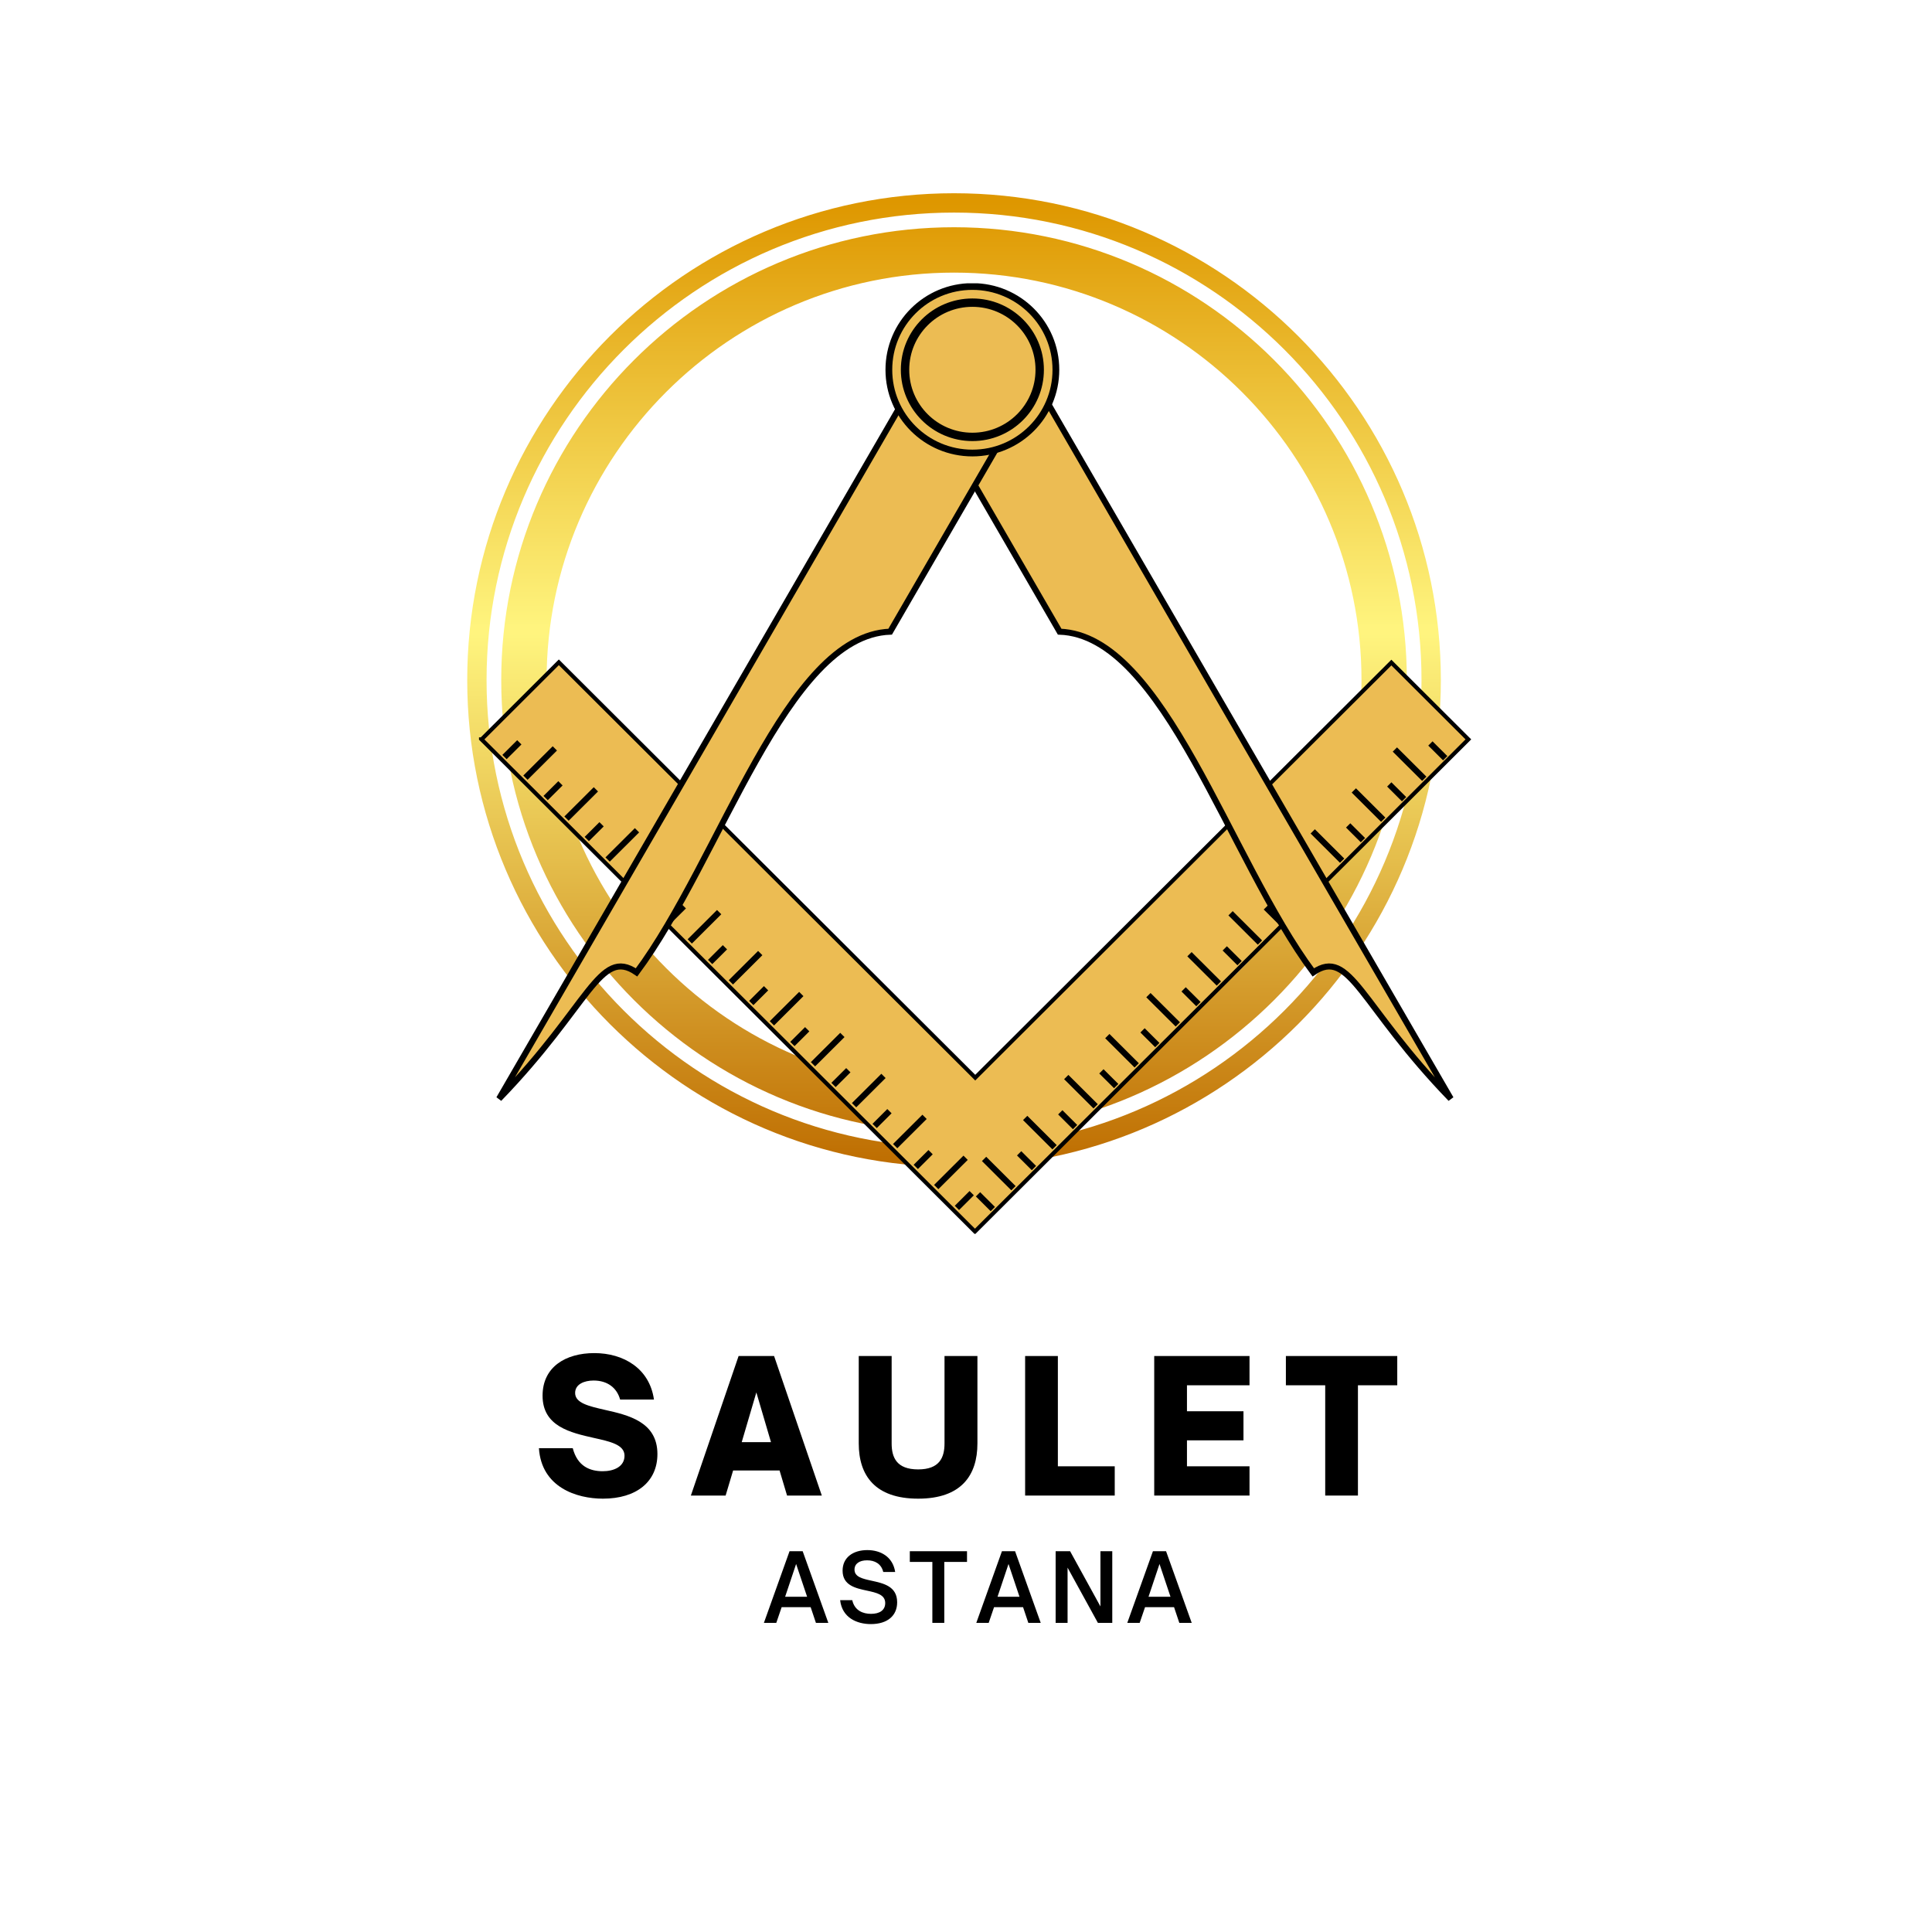 <svg xmlns="http://www.w3.org/2000/svg" xmlns:xlink="http://www.w3.org/1999/xlink" width="500" zoomAndPan="magnify" viewBox="0 0 375 375" height="500" preserveAspectRatio="xMidYMid meet" version="1.0"><defs><g/><clipPath id="a1015d3009"><path d="M 90.68 37.5 L 279.68 37.5 L 279.68 226.5 L 90.68 226.5 Z M 90.68 37.5 " clip-rule="nonzero"/></clipPath><clipPath id="422595553a"><path d="M 185.18 219.891 C 136.719 219.891 97.289 180.461 97.289 132 C 97.289 83.539 136.719 44.109 185.18 44.109 C 233.637 44.109 273.066 83.539 273.066 132 C 273.066 180.461 233.637 219.891 185.18 219.891 Z M 185.18 52.914 C 141.574 52.914 106.094 88.395 106.094 132 C 106.094 175.605 141.574 211.086 185.18 211.086 C 228.785 211.086 264.266 175.605 264.266 132 C 264.266 88.395 228.785 52.914 185.18 52.914 Z M 185.18 226.492 C 133.078 226.492 90.688 184.102 90.688 132 C 90.688 79.898 133.078 37.508 185.18 37.508 C 237.277 37.508 279.668 79.898 279.668 132 C 279.668 184.102 237.277 226.492 185.18 226.492 Z M 185.18 41.262 C 135.145 41.262 94.441 81.969 94.441 132 C 94.441 182.031 135.145 222.738 185.18 222.738 C 235.211 222.738 275.914 182.031 275.914 132 C 275.914 81.969 235.211 41.262 185.18 41.262 Z M 185.18 41.262 " clip-rule="nonzero"/></clipPath><linearGradient x1="250" gradientTransform="matrix(0.44, 0, 0, 0.44, 75.141, 21.963)" y1="464.68" x2="250" gradientUnits="userSpaceOnUse" y2="35.32" id="1ef175075b"><stop stop-opacity="1" stop-color="rgb(74.5%, 42.699%, 0%)" offset="0"/><stop stop-opacity="1" stop-color="rgb(74.687%, 43.089%, 0.365%)" offset="0.004"/><stop stop-opacity="1" stop-color="rgb(74.875%, 43.48%, 0.729%)" offset="0.008"/><stop stop-opacity="1" stop-color="rgb(75.063%, 43.871%, 1.094%)" offset="0.012"/><stop stop-opacity="1" stop-color="rgb(75.25%, 44.261%, 1.46%)" offset="0.016"/><stop stop-opacity="1" stop-color="rgb(75.438%, 44.652%, 1.825%)" offset="0.02"/><stop stop-opacity="1" stop-color="rgb(75.626%, 45.042%, 2.191%)" offset="0.023"/><stop stop-opacity="1" stop-color="rgb(75.813%, 45.433%, 2.556%)" offset="0.027"/><stop stop-opacity="1" stop-color="rgb(76.001%, 45.824%, 2.922%)" offset="0.031"/><stop stop-opacity="1" stop-color="rgb(76.189%, 46.214%, 3.287%)" offset="0.035"/><stop stop-opacity="1" stop-color="rgb(76.376%, 46.605%, 3.653%)" offset="0.039"/><stop stop-opacity="1" stop-color="rgb(76.564%, 46.996%, 4.018%)" offset="0.043"/><stop stop-opacity="1" stop-color="rgb(76.752%, 47.386%, 4.384%)" offset="0.047"/><stop stop-opacity="1" stop-color="rgb(76.939%, 47.777%, 4.749%)" offset="0.051"/><stop stop-opacity="1" stop-color="rgb(77.127%, 48.167%, 5.115%)" offset="0.055"/><stop stop-opacity="1" stop-color="rgb(77.315%, 48.558%, 5.479%)" offset="0.059"/><stop stop-opacity="1" stop-color="rgb(77.504%, 48.949%, 5.846%)" offset="0.062"/><stop stop-opacity="1" stop-color="rgb(77.692%, 49.339%, 6.21%)" offset="0.066"/><stop stop-opacity="1" stop-color="rgb(77.879%, 49.73%, 6.577%)" offset="0.07"/><stop stop-opacity="1" stop-color="rgb(78.067%, 50.121%, 6.941%)" offset="0.074"/><stop stop-opacity="1" stop-color="rgb(78.255%, 50.511%, 7.307%)" offset="0.078"/><stop stop-opacity="1" stop-color="rgb(78.442%, 50.902%, 7.672%)" offset="0.082"/><stop stop-opacity="1" stop-color="rgb(78.63%, 51.292%, 8.038%)" offset="0.086"/><stop stop-opacity="1" stop-color="rgb(78.818%, 51.683%, 8.403%)" offset="0.09"/><stop stop-opacity="1" stop-color="rgb(79.005%, 52.074%, 8.769%)" offset="0.094"/><stop stop-opacity="1" stop-color="rgb(79.193%, 52.464%, 9.134%)" offset="0.098"/><stop stop-opacity="1" stop-color="rgb(79.381%, 52.855%, 9.5%)" offset="0.102"/><stop stop-opacity="1" stop-color="rgb(79.568%, 53.246%, 9.865%)" offset="0.105"/><stop stop-opacity="1" stop-color="rgb(79.756%, 53.636%, 10.231%)" offset="0.109"/><stop stop-opacity="1" stop-color="rgb(79.944%, 54.027%, 10.596%)" offset="0.113"/><stop stop-opacity="1" stop-color="rgb(80.132%, 54.417%, 10.962%)" offset="0.117"/><stop stop-opacity="1" stop-color="rgb(80.319%, 54.808%, 11.327%)" offset="0.121"/><stop stop-opacity="1" stop-color="rgb(80.507%, 55.199%, 11.693%)" offset="0.125"/><stop stop-opacity="1" stop-color="rgb(80.695%, 55.589%, 12.057%)" offset="0.129"/><stop stop-opacity="1" stop-color="rgb(80.882%, 55.98%, 12.424%)" offset="0.133"/><stop stop-opacity="1" stop-color="rgb(81.07%, 56.371%, 12.788%)" offset="0.137"/><stop stop-opacity="1" stop-color="rgb(81.258%, 56.761%, 13.155%)" offset="0.141"/><stop stop-opacity="1" stop-color="rgb(81.445%, 57.152%, 13.519%)" offset="0.145"/><stop stop-opacity="1" stop-color="rgb(81.635%, 57.542%, 13.885%)" offset="0.148"/><stop stop-opacity="1" stop-color="rgb(81.822%, 57.933%, 14.25%)" offset="0.152"/><stop stop-opacity="1" stop-color="rgb(82.01%, 58.324%, 14.616%)" offset="0.156"/><stop stop-opacity="1" stop-color="rgb(82.198%, 58.714%, 14.981%)" offset="0.16"/><stop stop-opacity="1" stop-color="rgb(82.385%, 59.105%, 15.347%)" offset="0.164"/><stop stop-opacity="1" stop-color="rgb(82.573%, 59.496%, 15.712%)" offset="0.168"/><stop stop-opacity="1" stop-color="rgb(82.761%, 59.886%, 16.078%)" offset="0.172"/><stop stop-opacity="1" stop-color="rgb(82.948%, 60.277%, 16.443%)" offset="0.176"/><stop stop-opacity="1" stop-color="rgb(83.136%, 60.667%, 16.809%)" offset="0.18"/><stop stop-opacity="1" stop-color="rgb(83.324%, 61.058%, 17.174%)" offset="0.184"/><stop stop-opacity="1" stop-color="rgb(83.511%, 61.449%, 17.54%)" offset="0.188"/><stop stop-opacity="1" stop-color="rgb(83.699%, 61.839%, 17.905%)" offset="0.191"/><stop stop-opacity="1" stop-color="rgb(83.887%, 62.23%, 18.271%)" offset="0.195"/><stop stop-opacity="1" stop-color="rgb(84.074%, 62.621%, 18.636%)" offset="0.199"/><stop stop-opacity="1" stop-color="rgb(84.262%, 63.011%, 19.002%)" offset="0.203"/><stop stop-opacity="1" stop-color="rgb(84.45%, 63.402%, 19.366%)" offset="0.207"/><stop stop-opacity="1" stop-color="rgb(84.637%, 63.792%, 19.733%)" offset="0.211"/><stop stop-opacity="1" stop-color="rgb(84.825%, 64.183%, 20.097%)" offset="0.215"/><stop stop-opacity="1" stop-color="rgb(85.013%, 64.574%, 20.464%)" offset="0.219"/><stop stop-opacity="1" stop-color="rgb(85.201%, 64.964%, 20.828%)" offset="0.223"/><stop stop-opacity="1" stop-color="rgb(85.388%, 65.355%, 21.194%)" offset="0.227"/><stop stop-opacity="1" stop-color="rgb(85.576%, 65.746%, 21.559%)" offset="0.23"/><stop stop-opacity="1" stop-color="rgb(85.765%, 66.136%, 21.925%)" offset="0.234"/><stop stop-opacity="1" stop-color="rgb(85.953%, 66.527%, 22.29%)" offset="0.238"/><stop stop-opacity="1" stop-color="rgb(86.14%, 66.917%, 22.656%)" offset="0.242"/><stop stop-opacity="1" stop-color="rgb(86.328%, 67.308%, 23.021%)" offset="0.246"/><stop stop-opacity="1" stop-color="rgb(86.516%, 67.699%, 23.386%)" offset="0.25"/><stop stop-opacity="1" stop-color="rgb(86.703%, 68.089%, 23.75%)" offset="0.254"/><stop stop-opacity="1" stop-color="rgb(86.891%, 68.48%, 24.117%)" offset="0.258"/><stop stop-opacity="1" stop-color="rgb(87.079%, 68.871%, 24.481%)" offset="0.262"/><stop stop-opacity="1" stop-color="rgb(87.267%, 69.261%, 24.847%)" offset="0.266"/><stop stop-opacity="1" stop-color="rgb(87.454%, 69.652%, 25.212%)" offset="0.27"/><stop stop-opacity="1" stop-color="rgb(87.642%, 70.042%, 25.578%)" offset="0.273"/><stop stop-opacity="1" stop-color="rgb(87.83%, 70.433%, 25.943%)" offset="0.277"/><stop stop-opacity="1" stop-color="rgb(88.017%, 70.824%, 26.309%)" offset="0.281"/><stop stop-opacity="1" stop-color="rgb(88.205%, 71.214%, 26.674%)" offset="0.285"/><stop stop-opacity="1" stop-color="rgb(88.393%, 71.605%, 27.04%)" offset="0.289"/><stop stop-opacity="1" stop-color="rgb(88.58%, 71.996%, 27.405%)" offset="0.293"/><stop stop-opacity="1" stop-color="rgb(88.768%, 72.386%, 27.771%)" offset="0.297"/><stop stop-opacity="1" stop-color="rgb(88.956%, 72.777%, 28.136%)" offset="0.301"/><stop stop-opacity="1" stop-color="rgb(89.143%, 73.167%, 28.502%)" offset="0.305"/><stop stop-opacity="1" stop-color="rgb(89.326%, 73.549%, 28.859%)" offset="0.309"/><stop stop-opacity="1" stop-color="rgb(89.51%, 73.932%, 29.216%)" offset="0.312"/><stop stop-opacity="1" stop-color="rgb(89.682%, 74.297%, 29.555%)" offset="0.316"/><stop stop-opacity="1" stop-color="rgb(89.854%, 74.661%, 29.893%)" offset="0.32"/><stop stop-opacity="1" stop-color="rgb(90.027%, 75.026%, 30.231%)" offset="0.324"/><stop stop-opacity="1" stop-color="rgb(90.199%, 75.391%, 30.569%)" offset="0.328"/><stop stop-opacity="1" stop-color="rgb(90.372%, 75.755%, 30.908%)" offset="0.332"/><stop stop-opacity="1" stop-color="rgb(90.544%, 76.12%, 31.247%)" offset="0.336"/><stop stop-opacity="1" stop-color="rgb(90.717%, 76.485%, 31.586%)" offset="0.34"/><stop stop-opacity="1" stop-color="rgb(90.891%, 76.849%, 31.924%)" offset="0.344"/><stop stop-opacity="1" stop-color="rgb(91.063%, 77.214%, 32.263%)" offset="0.348"/><stop stop-opacity="1" stop-color="rgb(91.235%, 77.579%, 32.602%)" offset="0.352"/><stop stop-opacity="1" stop-color="rgb(91.408%, 77.943%, 32.939%)" offset="0.355"/><stop stop-opacity="1" stop-color="rgb(91.58%, 78.308%, 33.278%)" offset="0.359"/><stop stop-opacity="1" stop-color="rgb(91.753%, 78.673%, 33.617%)" offset="0.363"/><stop stop-opacity="1" stop-color="rgb(91.925%, 79.037%, 33.955%)" offset="0.367"/><stop stop-opacity="1" stop-color="rgb(92.097%, 79.401%, 34.294%)" offset="0.371"/><stop stop-opacity="1" stop-color="rgb(92.27%, 79.765%, 34.633%)" offset="0.375"/><stop stop-opacity="1" stop-color="rgb(92.442%, 80.13%, 34.972%)" offset="0.379"/><stop stop-opacity="1" stop-color="rgb(92.615%, 80.495%, 35.31%)" offset="0.383"/><stop stop-opacity="1" stop-color="rgb(92.787%, 80.859%, 35.648%)" offset="0.387"/><stop stop-opacity="1" stop-color="rgb(92.96%, 81.224%, 35.986%)" offset="0.391"/><stop stop-opacity="1" stop-color="rgb(93.132%, 81.589%, 36.325%)" offset="0.395"/><stop stop-opacity="1" stop-color="rgb(93.306%, 81.953%, 36.664%)" offset="0.398"/><stop stop-opacity="1" stop-color="rgb(93.478%, 82.318%, 37.003%)" offset="0.402"/><stop stop-opacity="1" stop-color="rgb(93.651%, 82.683%, 37.341%)" offset="0.406"/><stop stop-opacity="1" stop-color="rgb(93.823%, 83.047%, 37.679%)" offset="0.41"/><stop stop-opacity="1" stop-color="rgb(93.996%, 83.412%, 38.017%)" offset="0.414"/><stop stop-opacity="1" stop-color="rgb(94.168%, 83.777%, 38.356%)" offset="0.418"/><stop stop-opacity="1" stop-color="rgb(94.341%, 84.142%, 38.695%)" offset="0.422"/><stop stop-opacity="1" stop-color="rgb(94.513%, 84.505%, 39.034%)" offset="0.426"/><stop stop-opacity="1" stop-color="rgb(94.685%, 84.869%, 39.372%)" offset="0.43"/><stop stop-opacity="1" stop-color="rgb(94.858%, 85.234%, 39.711%)" offset="0.434"/><stop stop-opacity="1" stop-color="rgb(95.03%, 85.599%, 40.05%)" offset="0.438"/><stop stop-opacity="1" stop-color="rgb(95.203%, 85.963%, 40.387%)" offset="0.441"/><stop stop-opacity="1" stop-color="rgb(95.375%, 86.328%, 40.726%)" offset="0.445"/><stop stop-opacity="1" stop-color="rgb(95.547%, 86.693%, 41.064%)" offset="0.449"/><stop stop-opacity="1" stop-color="rgb(95.72%, 87.057%, 41.403%)" offset="0.453"/><stop stop-opacity="1" stop-color="rgb(95.892%, 87.422%, 41.742%)" offset="0.457"/><stop stop-opacity="1" stop-color="rgb(96.066%, 87.787%, 42.081%)" offset="0.461"/><stop stop-opacity="1" stop-color="rgb(96.239%, 88.152%, 42.419%)" offset="0.465"/><stop stop-opacity="1" stop-color="rgb(96.411%, 88.516%, 42.758%)" offset="0.469"/><stop stop-opacity="1" stop-color="rgb(96.584%, 88.881%, 43.095%)" offset="0.473"/><stop stop-opacity="1" stop-color="rgb(96.756%, 89.246%, 43.434%)" offset="0.477"/><stop stop-opacity="1" stop-color="rgb(96.928%, 89.61%, 43.773%)" offset="0.48"/><stop stop-opacity="1" stop-color="rgb(97.101%, 89.975%, 44.112%)" offset="0.484"/><stop stop-opacity="1" stop-color="rgb(97.273%, 90.338%, 44.45%)" offset="0.488"/><stop stop-opacity="1" stop-color="rgb(97.446%, 90.703%, 44.789%)" offset="0.492"/><stop stop-opacity="1" stop-color="rgb(97.618%, 91.068%, 45.128%)" offset="0.496"/><stop stop-opacity="1" stop-color="rgb(97.791%, 91.432%, 45.467%)" offset="0.5"/><stop stop-opacity="1" stop-color="rgb(97.963%, 91.797%, 45.804%)" offset="0.504"/><stop stop-opacity="1" stop-color="rgb(98.135%, 92.162%, 46.143%)" offset="0.508"/><stop stop-opacity="1" stop-color="rgb(98.308%, 92.526%, 46.481%)" offset="0.512"/><stop stop-opacity="1" stop-color="rgb(98.482%, 92.891%, 46.82%)" offset="0.516"/><stop stop-opacity="1" stop-color="rgb(98.654%, 93.256%, 47.159%)" offset="0.52"/><stop stop-opacity="1" stop-color="rgb(98.827%, 93.62%, 47.498%)" offset="0.523"/><stop stop-opacity="1" stop-color="rgb(98.999%, 93.985%, 47.835%)" offset="0.527"/><stop stop-opacity="1" stop-color="rgb(99.171%, 94.35%, 48.174%)" offset="0.531"/><stop stop-opacity="1" stop-color="rgb(99.344%, 94.714%, 48.512%)" offset="0.535"/><stop stop-opacity="1" stop-color="rgb(99.516%, 95.079%, 48.851%)" offset="0.539"/><stop stop-opacity="1" stop-color="rgb(99.689%, 95.442%, 49.19%)" offset="0.543"/><stop stop-opacity="1" stop-color="rgb(99.861%, 95.807%, 49.529%)" offset="0.547"/><stop stop-opacity="1" stop-color="rgb(99.861%, 95.757%, 49.399%)" offset="0.555"/><stop stop-opacity="1" stop-color="rgb(99.747%, 95.378%, 48.827%)" offset="0.559"/><stop stop-opacity="1" stop-color="rgb(99.632%, 95.052%, 48.384%)" offset="0.562"/><stop stop-opacity="1" stop-color="rgb(99.518%, 94.724%, 47.942%)" offset="0.566"/><stop stop-opacity="1" stop-color="rgb(99.403%, 94.395%, 47.501%)" offset="0.57"/><stop stop-opacity="1" stop-color="rgb(99.289%, 94.067%, 47.058%)" offset="0.574"/><stop stop-opacity="1" stop-color="rgb(99.174%, 93.741%, 46.616%)" offset="0.578"/><stop stop-opacity="1" stop-color="rgb(99.06%, 93.413%, 46.173%)" offset="0.582"/><stop stop-opacity="1" stop-color="rgb(98.946%, 93.085%, 45.732%)" offset="0.586"/><stop stop-opacity="1" stop-color="rgb(98.831%, 92.757%, 45.29%)" offset="0.59"/><stop stop-opacity="1" stop-color="rgb(98.717%, 92.43%, 44.847%)" offset="0.594"/><stop stop-opacity="1" stop-color="rgb(98.602%, 92.102%, 44.405%)" offset="0.598"/><stop stop-opacity="1" stop-color="rgb(98.488%, 91.776%, 43.964%)" offset="0.602"/><stop stop-opacity="1" stop-color="rgb(98.373%, 91.447%, 43.521%)" offset="0.605"/><stop stop-opacity="1" stop-color="rgb(98.259%, 91.119%, 43.079%)" offset="0.609"/><stop stop-opacity="1" stop-color="rgb(98.145%, 90.791%, 42.636%)" offset="0.613"/><stop stop-opacity="1" stop-color="rgb(98.03%, 90.465%, 42.195%)" offset="0.617"/><stop stop-opacity="1" stop-color="rgb(97.914%, 90.137%, 41.753%)" offset="0.621"/><stop stop-opacity="1" stop-color="rgb(97.8%, 89.81%, 41.31%)" offset="0.625"/><stop stop-opacity="1" stop-color="rgb(97.685%, 89.482%, 40.868%)" offset="0.629"/><stop stop-opacity="1" stop-color="rgb(97.571%, 89.154%, 40.427%)" offset="0.633"/><stop stop-opacity="1" stop-color="rgb(97.456%, 88.826%, 39.984%)" offset="0.637"/><stop stop-opacity="1" stop-color="rgb(97.342%, 88.499%, 39.542%)" offset="0.641"/><stop stop-opacity="1" stop-color="rgb(97.227%, 88.171%, 39.099%)" offset="0.645"/><stop stop-opacity="1" stop-color="rgb(97.113%, 87.843%, 38.658%)" offset="0.648"/><stop stop-opacity="1" stop-color="rgb(96.999%, 87.515%, 38.216%)" offset="0.652"/><stop stop-opacity="1" stop-color="rgb(96.884%, 87.189%, 37.773%)" offset="0.656"/><stop stop-opacity="1" stop-color="rgb(96.77%, 86.861%, 37.331%)" offset="0.66"/><stop stop-opacity="1" stop-color="rgb(96.655%, 86.534%, 36.89%)" offset="0.664"/><stop stop-opacity="1" stop-color="rgb(96.541%, 86.206%, 36.447%)" offset="0.668"/><stop stop-opacity="1" stop-color="rgb(96.426%, 85.878%, 36.005%)" offset="0.672"/><stop stop-opacity="1" stop-color="rgb(96.312%, 85.55%, 35.562%)" offset="0.676"/><stop stop-opacity="1" stop-color="rgb(96.198%, 85.223%, 35.121%)" offset="0.68"/><stop stop-opacity="1" stop-color="rgb(96.083%, 84.895%, 34.679%)" offset="0.684"/><stop stop-opacity="1" stop-color="rgb(95.969%, 84.567%, 34.236%)" offset="0.688"/><stop stop-opacity="1" stop-color="rgb(95.853%, 84.239%, 33.794%)" offset="0.691"/><stop stop-opacity="1" stop-color="rgb(95.738%, 83.913%, 33.353%)" offset="0.695"/><stop stop-opacity="1" stop-color="rgb(95.624%, 83.585%, 32.91%)" offset="0.699"/><stop stop-opacity="1" stop-color="rgb(95.509%, 83.258%, 32.468%)" offset="0.703"/><stop stop-opacity="1" stop-color="rgb(95.395%, 82.93%, 32.025%)" offset="0.707"/><stop stop-opacity="1" stop-color="rgb(95.28%, 82.602%, 31.584%)" offset="0.711"/><stop stop-opacity="1" stop-color="rgb(95.166%, 82.274%, 31.142%)" offset="0.715"/><stop stop-opacity="1" stop-color="rgb(95.052%, 81.947%, 30.699%)" offset="0.719"/><stop stop-opacity="1" stop-color="rgb(94.937%, 81.619%, 30.257%)" offset="0.723"/><stop stop-opacity="1" stop-color="rgb(94.823%, 81.293%, 29.816%)" offset="0.727"/><stop stop-opacity="1" stop-color="rgb(94.708%, 80.965%, 29.373%)" offset="0.73"/><stop stop-opacity="1" stop-color="rgb(94.594%, 80.637%, 28.931%)" offset="0.734"/><stop stop-opacity="1" stop-color="rgb(94.479%, 80.309%, 28.488%)" offset="0.738"/><stop stop-opacity="1" stop-color="rgb(94.365%, 79.982%, 28.047%)" offset="0.742"/><stop stop-opacity="1" stop-color="rgb(94.25%, 79.654%, 27.605%)" offset="0.746"/><stop stop-opacity="1" stop-color="rgb(94.136%, 79.326%, 27.162%)" offset="0.75"/><stop stop-opacity="1" stop-color="rgb(94.022%, 78.998%, 26.72%)" offset="0.754"/><stop stop-opacity="1" stop-color="rgb(93.907%, 78.671%, 26.279%)" offset="0.758"/><stop stop-opacity="1" stop-color="rgb(93.791%, 78.343%, 25.836%)" offset="0.762"/><stop stop-opacity="1" stop-color="rgb(93.677%, 78.017%, 25.394%)" offset="0.766"/><stop stop-opacity="1" stop-color="rgb(93.562%, 77.689%, 24.951%)" offset="0.77"/><stop stop-opacity="1" stop-color="rgb(93.448%, 77.361%, 24.51%)" offset="0.773"/><stop stop-opacity="1" stop-color="rgb(93.333%, 77.032%, 24.068%)" offset="0.777"/><stop stop-opacity="1" stop-color="rgb(93.219%, 76.706%, 23.625%)" offset="0.781"/><stop stop-opacity="1" stop-color="rgb(93.105%, 76.378%, 23.183%)" offset="0.785"/><stop stop-opacity="1" stop-color="rgb(92.99%, 76.051%, 22.742%)" offset="0.789"/><stop stop-opacity="1" stop-color="rgb(92.876%, 75.723%, 22.299%)" offset="0.793"/><stop stop-opacity="1" stop-color="rgb(92.761%, 75.395%, 21.858%)" offset="0.797"/><stop stop-opacity="1" stop-color="rgb(92.647%, 75.067%, 21.416%)" offset="0.801"/><stop stop-opacity="1" stop-color="rgb(92.532%, 74.741%, 20.973%)" offset="0.805"/><stop stop-opacity="1" stop-color="rgb(92.418%, 74.413%, 20.531%)" offset="0.809"/><stop stop-opacity="1" stop-color="rgb(92.303%, 74.084%, 20.09%)" offset="0.812"/><stop stop-opacity="1" stop-color="rgb(92.189%, 73.756%, 19.647%)" offset="0.816"/><stop stop-opacity="1" stop-color="rgb(92.075%, 73.43%, 19.205%)" offset="0.82"/><stop stop-opacity="1" stop-color="rgb(91.96%, 73.102%, 18.762%)" offset="0.824"/><stop stop-opacity="1" stop-color="rgb(91.846%, 72.775%, 18.321%)" offset="0.828"/><stop stop-opacity="1" stop-color="rgb(91.731%, 72.447%, 17.879%)" offset="0.832"/><stop stop-opacity="1" stop-color="rgb(91.617%, 72.119%, 17.436%)" offset="0.836"/><stop stop-opacity="1" stop-color="rgb(91.501%, 71.791%, 16.994%)" offset="0.84"/><stop stop-opacity="1" stop-color="rgb(91.386%, 71.465%, 16.553%)" offset="0.844"/><stop stop-opacity="1" stop-color="rgb(91.272%, 71.136%, 16.11%)" offset="0.848"/><stop stop-opacity="1" stop-color="rgb(91.158%, 70.808%, 15.668%)" offset="0.852"/><stop stop-opacity="1" stop-color="rgb(91.043%, 70.48%, 15.225%)" offset="0.855"/><stop stop-opacity="1" stop-color="rgb(90.929%, 70.154%, 14.784%)" offset="0.859"/><stop stop-opacity="1" stop-color="rgb(90.814%, 69.826%, 14.342%)" offset="0.863"/><stop stop-opacity="1" stop-color="rgb(90.7%, 69.499%, 13.899%)" offset="0.867"/><stop stop-opacity="1" stop-color="rgb(90.585%, 69.171%, 13.457%)" offset="0.871"/><stop stop-opacity="1" stop-color="rgb(90.471%, 68.843%, 13.016%)" offset="0.875"/><stop stop-opacity="1" stop-color="rgb(90.356%, 68.515%, 12.573%)" offset="0.879"/><stop stop-opacity="1" stop-color="rgb(90.242%, 68.188%, 12.131%)" offset="0.883"/><stop stop-opacity="1" stop-color="rgb(90.128%, 67.86%, 11.688%)" offset="0.887"/><stop stop-opacity="1" stop-color="rgb(90.013%, 67.534%, 11.247%)" offset="0.891"/><stop stop-opacity="1" stop-color="rgb(89.899%, 67.206%, 10.805%)" offset="0.895"/><stop stop-opacity="1" stop-color="rgb(89.784%, 66.878%, 10.362%)" offset="0.898"/><stop stop-opacity="1" stop-color="rgb(89.67%, 66.55%, 9.92%)" offset="0.902"/><stop stop-opacity="1" stop-color="rgb(89.555%, 66.223%, 9.479%)" offset="0.906"/><stop stop-opacity="1" stop-color="rgb(89.439%, 65.895%, 9.036%)" offset="0.91"/><stop stop-opacity="1" stop-color="rgb(89.325%, 65.567%, 8.594%)" offset="0.914"/><stop stop-opacity="1" stop-color="rgb(89.211%, 65.239%, 8.151%)" offset="0.918"/><stop stop-opacity="1" stop-color="rgb(89.096%, 64.912%, 7.71%)" offset="0.922"/><stop stop-opacity="1" stop-color="rgb(88.982%, 64.584%, 7.268%)" offset="0.926"/><stop stop-opacity="1" stop-color="rgb(88.867%, 64.258%, 6.825%)" offset="0.93"/><stop stop-opacity="1" stop-color="rgb(88.753%, 63.93%, 6.383%)" offset="0.934"/><stop stop-opacity="1" stop-color="rgb(88.638%, 63.602%, 5.942%)" offset="0.938"/><stop stop-opacity="1" stop-color="rgb(88.524%, 63.274%, 5.499%)" offset="0.941"/><stop stop-opacity="1" stop-color="rgb(88.409%, 62.947%, 5.057%)" offset="0.945"/><stop stop-opacity="1" stop-color="rgb(88.295%, 62.619%, 4.614%)" offset="0.949"/><stop stop-opacity="1" stop-color="rgb(88.181%, 62.291%, 4.173%)" offset="0.953"/><stop stop-opacity="1" stop-color="rgb(88.066%, 61.963%, 3.731%)" offset="0.957"/><stop stop-opacity="1" stop-color="rgb(87.952%, 61.636%, 3.288%)" offset="0.961"/><stop stop-opacity="1" stop-color="rgb(87.837%, 61.308%, 2.846%)" offset="0.965"/><stop stop-opacity="1" stop-color="rgb(87.723%, 60.982%, 2.405%)" offset="0.969"/><stop stop-opacity="1" stop-color="rgb(87.608%, 60.654%, 1.962%)" offset="0.973"/><stop stop-opacity="1" stop-color="rgb(87.494%, 60.326%, 1.52%)" offset="0.977"/><stop stop-opacity="1" stop-color="rgb(87.378%, 59.998%, 1.077%)" offset="0.98"/><stop stop-opacity="1" stop-color="rgb(87.263%, 59.671%, 0.636%)" offset="0.984"/><stop stop-opacity="1" stop-color="rgb(87.181%, 59.435%, 0.317%)" offset="0.988"/><stop stop-opacity="1" stop-color="rgb(87.099%, 59.2%, 0%)" offset="0.992"/><stop stop-opacity="1" stop-color="rgb(87.099%, 59.2%, 0%)" offset="1"/></linearGradient><clipPath id="d3b662bd85"><path d="M 92.973 124 L 285.723 124 L 285.723 239.488 L 92.973 239.488 Z M 92.973 124 " clip-rule="nonzero"/></clipPath><clipPath id="a18458f59e"><path d="M 179 225 L 196 225 L 196 239.488 L 179 239.488 Z M 179 225 " clip-rule="nonzero"/></clipPath><clipPath id="5429799eee"><path d="M 92.973 137 L 108 137 L 108 154 L 92.973 154 Z M 92.973 137 " clip-rule="nonzero"/></clipPath><clipPath id="f97a760928"><path d="M 183 225 L 200 225 L 200 239.488 L 183 239.488 Z M 183 225 " clip-rule="nonzero"/></clipPath><clipPath id="52adab6b9e"><path d="M 270 137 L 285.723 137 L 285.723 154 L 270 154 Z M 270 137 " clip-rule="nonzero"/></clipPath><clipPath id="861fe6894d"><path d="M 171 57 L 285.723 57 L 285.723 220 L 171 220 Z M 171 57 " clip-rule="nonzero"/></clipPath><clipPath id="01faccd287"><path d="M 92.973 57 L 208 57 L 208 220 L 92.973 220 Z M 92.973 57 " clip-rule="nonzero"/></clipPath><clipPath id="d3fef66cd6"><path d="M 165 54.988 L 213 54.988 L 213 96 L 165 96 Z M 165 54.988 " clip-rule="nonzero"/></clipPath><clipPath id="5b96baf410"><path d="M 166 54.988 L 212 54.988 L 212 95 L 166 95 Z M 166 54.988 " clip-rule="nonzero"/></clipPath></defs><rect x="-37.5" width="450" fill="#ffffff" y="-37.5" height="450" fill-opacity="1"/><rect x="-37.5" width="450" fill="#ffffff" y="-37.5" height="450" fill-opacity="1"/><rect x="-37.5" width="450" fill="#ffffff" y="-37.5" height="450" fill-opacity="1"/><g clip-path="url(#a1015d3009)"><g clip-path="url(#422595553a)"><path fill="url(#1ef175075b)" d="M 90.688 37.508 L 90.688 226.492 L 279.668 226.492 L 279.668 37.508 Z M 90.688 37.508 " fill-rule="nonzero"/></g></g><path fill="#ecbc53" d="M 93.473 143.469 L 108.469 128.516 L 189.281 209.098 L 270.043 128.566 L 284.988 143.469 L 189.227 238.949 L 93.465 143.469 Z M 93.473 143.469 " fill-opacity="1" fill-rule="nonzero"/><g clip-path="url(#d3b662bd85)"><path stroke-linecap="butt" transform="matrix(0.391, 0, 0, 0.39, 91.882, 50.623)" fill="none" stroke-linejoin="miter" d="M 4.068 238.179 L 42.426 199.819 L 249.131 406.537 L 455.707 199.95 L 493.935 238.179 L 248.992 483.116 L 4.048 238.179 Z M 4.068 238.179 " stroke="#000000" stroke-width="2" stroke-opacity="1" stroke-miterlimit="4"/></g><path stroke-linecap="butt" transform="matrix(0.587, 0, 0, 0.585, 42.872, 1.689)" fill-opacity="1" fill="#ecbc53" fill-rule="nonzero" stroke-linejoin="miter" d="M 100.712 255.141 L 110.428 245.423 " stroke="#000000" stroke-width="2" stroke-opacity="1" stroke-miterlimit="4"/><path stroke-linecap="butt" transform="matrix(0.587, 0, 0, 0.585, 42.872, 1.689)" fill-opacity="1" fill="#ecbc53" fill-rule="nonzero" stroke-linejoin="miter" d="M 114.288 268.723 L 124.004 259.006 " stroke="#000000" stroke-width="2" stroke-opacity="1" stroke-miterlimit="4"/><path stroke-linecap="butt" transform="matrix(0.587, 0, 0, 0.585, 42.872, 1.689)" fill-opacity="1" fill="#ecbc53" fill-rule="nonzero" stroke-linejoin="miter" d="M 127.877 282.299 L 137.594 272.588 " stroke="#000000" stroke-width="2" stroke-opacity="1" stroke-miterlimit="4"/><path stroke-linecap="butt" transform="matrix(0.587, 0, 0, 0.585, 42.872, 1.689)" fill-opacity="1" fill="#ecbc53" fill-rule="nonzero" stroke-linejoin="miter" d="M 141.46 295.888 L 151.176 286.177 " stroke="#000000" stroke-width="2" stroke-opacity="1" stroke-miterlimit="4"/><path stroke-linecap="butt" transform="matrix(0.587, 0, 0, 0.585, 42.872, 1.689)" fill-opacity="1" fill="#ecbc53" fill-rule="nonzero" stroke-linejoin="miter" d="M 155.043 309.47 L 164.759 299.752 " stroke="#000000" stroke-width="2" stroke-opacity="1" stroke-miterlimit="4"/><path stroke-linecap="butt" transform="matrix(0.587, 0, 0, 0.585, 42.872, 1.689)" fill-opacity="1" fill="#ecbc53" fill-rule="nonzero" stroke-linejoin="miter" d="M 168.632 323.052 L 178.348 313.334 " stroke="#000000" stroke-width="2" stroke-opacity="1" stroke-miterlimit="4"/><path stroke-linecap="butt" transform="matrix(0.587, 0, 0, 0.585, 42.872, 1.689)" fill-opacity="1" fill="#ecbc53" fill-rule="nonzero" stroke-linejoin="miter" d="M 182.208 336.641 L 191.924 326.923 " stroke="#000000" stroke-width="2" stroke-opacity="1" stroke-miterlimit="4"/><path stroke-linecap="butt" transform="matrix(0.587, 0, 0, 0.585, 42.872, 1.689)" fill-opacity="1" fill="#ecbc53" fill-rule="nonzero" stroke-linejoin="miter" d="M 195.79 350.223 L 205.506 340.505 " stroke="#000000" stroke-width="2" stroke-opacity="1" stroke-miterlimit="4"/><path stroke-linecap="butt" transform="matrix(0.587, 0, 0, 0.585, 42.872, 1.689)" fill-opacity="1" fill="#ecbc53" fill-rule="nonzero" stroke-linejoin="miter" d="M 209.379 363.812 L 219.095 354.094 " stroke="#000000" stroke-width="2" stroke-opacity="1" stroke-miterlimit="4"/><path stroke-linecap="butt" transform="matrix(0.587, 0, 0, 0.585, 42.872, 1.689)" fill-opacity="1" fill="#ecbc53" fill-rule="nonzero" stroke-linejoin="miter" d="M 222.962 377.387 L 232.678 367.676 " stroke="#000000" stroke-width="2" stroke-opacity="1" stroke-miterlimit="4"/><path stroke-linecap="butt" transform="matrix(0.587, 0, 0, 0.585, 42.872, 1.689)" fill-opacity="1" fill="#ecbc53" fill-rule="nonzero" stroke-linejoin="miter" d="M 236.538 390.969 L 246.254 381.251 " stroke="#000000" stroke-width="2" stroke-opacity="1" stroke-miterlimit="4"/><path stroke-linecap="butt" transform="matrix(0.587, 0, 0, 0.585, 42.872, 1.689)" fill-opacity="1" fill="#ecbc53" fill-rule="nonzero" stroke-linejoin="miter" d="M 107.387 261.902 L 112.285 257.01 " stroke="#000000" stroke-width="2" stroke-opacity="1" stroke-miterlimit="4"/><path stroke-linecap="butt" transform="matrix(0.587, 0, 0, 0.585, 42.872, 1.689)" fill-opacity="1" fill="#ecbc53" fill-rule="nonzero" stroke-linejoin="miter" d="M 120.99 275.498 L 125.881 270.605 " stroke="#000000" stroke-width="2" stroke-opacity="1" stroke-miterlimit="4"/><path stroke-linecap="butt" transform="matrix(0.587, 0, 0, 0.585, 42.872, 1.689)" fill-opacity="1" fill="#ecbc53" fill-rule="nonzero" stroke-linejoin="miter" d="M 134.579 289.1 L 139.47 284.208 " stroke="#000000" stroke-width="2" stroke-opacity="1" stroke-miterlimit="4"/><path stroke-linecap="butt" transform="matrix(0.587, 0, 0, 0.585, 42.872, 1.689)" fill-opacity="1" fill="#ecbc53" fill-rule="nonzero" stroke-linejoin="miter" d="M 148.181 302.702 L 153.073 297.81 " stroke="#000000" stroke-width="2" stroke-opacity="1" stroke-miterlimit="4"/><path stroke-linecap="butt" transform="matrix(0.587, 0, 0, 0.585, 42.872, 1.689)" fill-opacity="1" fill="#ecbc53" fill-rule="nonzero" stroke-linejoin="miter" d="M 161.777 316.297 L 166.675 311.405 " stroke="#000000" stroke-width="2" stroke-opacity="1" stroke-miterlimit="4"/><path stroke-linecap="butt" transform="matrix(0.587, 0, 0, 0.585, 42.872, 1.689)" fill-opacity="1" fill="#ecbc53" fill-rule="nonzero" stroke-linejoin="miter" d="M 175.38 329.9 L 180.271 325.007 " stroke="#000000" stroke-width="2" stroke-opacity="1" stroke-miterlimit="4"/><path stroke-linecap="butt" transform="matrix(0.587, 0, 0, 0.585, 42.872, 1.689)" fill-opacity="1" fill="#ecbc53" fill-rule="nonzero" stroke-linejoin="miter" d="M 188.982 343.502 L 193.874 338.61 " stroke="#000000" stroke-width="2" stroke-opacity="1" stroke-miterlimit="4"/><path stroke-linecap="butt" transform="matrix(0.587, 0, 0, 0.585, 42.872, 1.689)" fill-opacity="1" fill="#ecbc53" fill-rule="nonzero" stroke-linejoin="miter" d="M 202.578 357.097 L 207.476 352.205 " stroke="#000000" stroke-width="2" stroke-opacity="1" stroke-miterlimit="4"/><path stroke-linecap="butt" transform="matrix(0.587, 0, 0, 0.585, 42.872, 1.689)" fill-opacity="1" fill="#ecbc53" fill-rule="nonzero" stroke-linejoin="miter" d="M 216.181 370.693 L 221.072 365.794 " stroke="#000000" stroke-width="2" stroke-opacity="1" stroke-miterlimit="4"/><path stroke-linecap="butt" transform="matrix(0.587, 0, 0, 0.585, 42.872, 1.689)" fill-opacity="1" fill="#ecbc53" fill-rule="nonzero" stroke-linejoin="miter" d="M 229.783 384.288 L 234.674 379.396 " stroke="#000000" stroke-width="2" stroke-opacity="1" stroke-miterlimit="4"/><path fill="#ecbc53" d="M 185.73 234.562 L 188.602 231.699 " fill-opacity="1" fill-rule="nonzero"/><g clip-path="url(#a18458f59e)"><path stroke-linecap="butt" transform="matrix(0.587, 0, 0, 0.585, 42.872, 1.689)" fill="none" stroke-linejoin="miter" d="M 243.379 397.89 L 248.27 392.998 " stroke="#000000" stroke-width="2" stroke-opacity="1" stroke-miterlimit="4"/></g><path fill="#ecbc53" d="M 97.922 147.012 L 100.797 144.148 " fill-opacity="1" fill-rule="nonzero"/><g clip-path="url(#5429799eee)"><path stroke-linecap="butt" transform="matrix(0.587, 0, 0, 0.585, 42.872, 1.689)" fill="none" stroke-linejoin="miter" d="M 93.785 248.3 L 98.683 243.408 " stroke="#000000" stroke-width="2" stroke-opacity="1" stroke-miterlimit="4"/></g><path stroke-linecap="butt" transform="matrix(0.587, 0, 0, 0.585, 42.872, 1.689)" fill-opacity="1" fill="#ecbc53" fill-rule="nonzero" stroke-linejoin="miter" d="M 397.918 255.508 L 388.202 245.797 " stroke="#000000" stroke-width="2" stroke-opacity="1" stroke-miterlimit="4"/><path stroke-linecap="butt" transform="matrix(0.587, 0, 0, 0.585, 42.872, 1.689)" fill-opacity="1" fill="#ecbc53" fill-rule="nonzero" stroke-linejoin="miter" d="M 384.342 269.09 L 374.626 259.373 " stroke="#000000" stroke-width="2" stroke-opacity="1" stroke-miterlimit="4"/><path stroke-linecap="butt" transform="matrix(0.587, 0, 0, 0.585, 42.872, 1.689)" fill-opacity="1" fill="#ecbc53" fill-rule="nonzero" stroke-linejoin="miter" d="M 370.753 282.679 L 361.037 272.961 " stroke="#000000" stroke-width="2" stroke-opacity="1" stroke-miterlimit="4"/><path stroke-linecap="butt" transform="matrix(0.587, 0, 0, 0.585, 42.872, 1.689)" fill-opacity="1" fill="#ecbc53" fill-rule="nonzero" stroke-linejoin="miter" d="M 357.17 296.261 L 347.454 286.544 " stroke="#000000" stroke-width="2" stroke-opacity="1" stroke-miterlimit="4"/><path stroke-linecap="butt" transform="matrix(0.587, 0, 0, 0.585, 42.872, 1.689)" fill-opacity="1" fill="#ecbc53" fill-rule="nonzero" stroke-linejoin="miter" d="M 343.581 309.85 L 333.865 300.132 " stroke="#000000" stroke-width="2" stroke-opacity="1" stroke-miterlimit="4"/><path stroke-linecap="butt" transform="matrix(0.587, 0, 0, 0.585, 42.872, 1.689)" fill-opacity="1" fill="#ecbc53" fill-rule="nonzero" stroke-linejoin="miter" d="M 329.998 323.432 L 320.282 313.715 " stroke="#000000" stroke-width="2" stroke-opacity="1" stroke-miterlimit="4"/><path stroke-linecap="butt" transform="matrix(0.587, 0, 0, 0.585, 42.872, 1.689)" fill-opacity="1" fill="#ecbc53" fill-rule="nonzero" stroke-linejoin="miter" d="M 316.422 337.008 L 306.706 327.297 " stroke="#000000" stroke-width="2" stroke-opacity="1" stroke-miterlimit="4"/><path stroke-linecap="butt" transform="matrix(0.587, 0, 0, 0.585, 42.872, 1.689)" fill-opacity="1" fill="#ecbc53" fill-rule="nonzero" stroke-linejoin="miter" d="M 302.833 350.603 L 293.117 340.886 " stroke="#000000" stroke-width="2" stroke-opacity="1" stroke-miterlimit="4"/><path stroke-linecap="butt" transform="matrix(0.587, 0, 0, 0.585, 42.872, 1.689)" fill-opacity="1" fill="#ecbc53" fill-rule="nonzero" stroke-linejoin="miter" d="M 289.251 364.179 L 279.535 354.468 " stroke="#000000" stroke-width="2" stroke-opacity="1" stroke-miterlimit="4"/><path stroke-linecap="butt" transform="matrix(0.587, 0, 0, 0.585, 42.872, 1.689)" fill-opacity="1" fill="#ecbc53" fill-rule="nonzero" stroke-linejoin="miter" d="M 275.668 377.761 L 265.952 368.043 " stroke="#000000" stroke-width="2" stroke-opacity="1" stroke-miterlimit="4"/><path stroke-linecap="butt" transform="matrix(0.587, 0, 0, 0.585, 42.872, 1.689)" fill-opacity="1" fill="#ecbc53" fill-rule="nonzero" stroke-linejoin="miter" d="M 262.079 391.35 L 252.363 381.632 " stroke="#000000" stroke-width="2" stroke-opacity="1" stroke-miterlimit="4"/><path stroke-linecap="butt" transform="matrix(0.587, 0, 0, 0.585, 42.872, 1.689)" fill-opacity="1" fill="#ecbc53" fill-rule="nonzero" stroke-linejoin="miter" d="M 391.243 262.283 L 386.345 257.384 " stroke="#000000" stroke-width="2" stroke-opacity="1" stroke-miterlimit="4"/><path stroke-linecap="butt" transform="matrix(0.587, 0, 0, 0.585, 42.872, 1.689)" fill-opacity="1" fill="#ecbc53" fill-rule="nonzero" stroke-linejoin="miter" d="M 377.64 275.871 L 372.749 270.979 " stroke="#000000" stroke-width="2" stroke-opacity="1" stroke-miterlimit="4"/><path stroke-linecap="butt" transform="matrix(0.587, 0, 0, 0.585, 42.872, 1.689)" fill-opacity="1" fill="#ecbc53" fill-rule="nonzero" stroke-linejoin="miter" d="M 364.038 289.467 L 359.147 284.575 " stroke="#000000" stroke-width="2" stroke-opacity="1" stroke-miterlimit="4"/><path stroke-linecap="butt" transform="matrix(0.587, 0, 0, 0.585, 42.872, 1.689)" fill-opacity="1" fill="#ecbc53" fill-rule="nonzero" stroke-linejoin="miter" d="M 350.442 303.069 L 345.544 298.177 " stroke="#000000" stroke-width="2" stroke-opacity="1" stroke-miterlimit="4"/><path stroke-linecap="butt" transform="matrix(0.587, 0, 0, 0.585, 42.872, 1.689)" fill-opacity="1" fill="#ecbc53" fill-rule="nonzero" stroke-linejoin="miter" d="M 336.84 316.671 L 331.948 311.779 " stroke="#000000" stroke-width="2" stroke-opacity="1" stroke-miterlimit="4"/><path stroke-linecap="butt" transform="matrix(0.587, 0, 0, 0.585, 42.872, 1.689)" fill-opacity="1" fill="#ecbc53" fill-rule="nonzero" stroke-linejoin="miter" d="M 323.237 330.267 L 318.346 325.374 " stroke="#000000" stroke-width="2" stroke-opacity="1" stroke-miterlimit="4"/><path stroke-linecap="butt" transform="matrix(0.587, 0, 0, 0.585, 42.872, 1.689)" fill-opacity="1" fill="#ecbc53" fill-rule="nonzero" stroke-linejoin="miter" d="M 309.648 343.869 L 304.757 338.977 " stroke="#000000" stroke-width="2" stroke-opacity="1" stroke-miterlimit="4"/><path stroke-linecap="butt" transform="matrix(0.587, 0, 0, 0.585, 42.872, 1.689)" fill-opacity="1" fill="#ecbc53" fill-rule="nonzero" stroke-linejoin="miter" d="M 296.052 357.471 L 291.154 352.579 " stroke="#000000" stroke-width="2" stroke-opacity="1" stroke-miterlimit="4"/><path stroke-linecap="butt" transform="matrix(0.587, 0, 0, 0.585, 42.872, 1.689)" fill-opacity="1" fill="#ecbc53" fill-rule="nonzero" stroke-linejoin="miter" d="M 282.45 371.073 L 277.558 366.174 " stroke="#000000" stroke-width="2" stroke-opacity="1" stroke-miterlimit="4"/><path stroke-linecap="butt" transform="matrix(0.587, 0, 0, 0.585, 42.872, 1.689)" fill-opacity="1" fill="#ecbc53" fill-rule="nonzero" stroke-linejoin="miter" d="M 268.847 384.669 L 263.956 379.776 " stroke="#000000" stroke-width="2" stroke-opacity="1" stroke-miterlimit="4"/><path fill="#ecbc53" d="M 192.699 234.785 L 189.828 231.922 " fill-opacity="1" fill-rule="nonzero"/><g clip-path="url(#f97a760928)"><path stroke-linecap="butt" transform="matrix(0.587, 0, 0, 0.585, 42.872, 1.689)" fill="none" stroke-linejoin="miter" d="M 255.251 398.271 L 250.36 393.379 " stroke="#000000" stroke-width="2" stroke-opacity="1" stroke-miterlimit="4"/></g><path fill="#ecbc53" d="M 280.504 147.234 L 277.633 144.371 " fill-opacity="1" fill-rule="nonzero"/><g clip-path="url(#52adab6b9e)"><path stroke-linecap="butt" transform="matrix(0.587, 0, 0, 0.585, 42.872, 1.689)" fill="none" stroke-linejoin="miter" d="M 404.839 248.68 L 399.947 243.788 " stroke="#000000" stroke-width="2" stroke-opacity="1" stroke-miterlimit="4"/></g><path fill="#ecbc53" d="M 195.305 64.367 L 177.762 74.465 L 205.672 122.664 C 225.961 123.406 238.488 166.773 254.898 188.824 C 262.035 183.914 264.02 195.246 281.586 213.367 L 195.305 64.363 Z M 195.305 64.367 " fill-opacity="1" fill-rule="nonzero"/><g clip-path="url(#861fe6894d)"><path stroke-linecap="butt" transform="matrix(0.587, 0, 0, 0.585, 42.872, 1.689)" fill="none" stroke-linejoin="miter" d="M 259.69 107.092 L 229.803 124.345 L 277.352 206.699 C 311.917 207.967 333.259 282.065 361.216 319.741 C 373.375 311.352 376.755 330.714 406.682 361.676 L 259.69 107.086 Z M 259.69 107.092 " stroke="#000000" stroke-width="2" stroke-opacity="1" stroke-miterlimit="4"/></g><path fill="#ecbc53" d="M 183.141 64.367 L 200.688 74.465 L 172.777 122.664 C 152.484 123.406 139.957 166.773 123.551 188.824 C 116.41 183.914 114.426 195.246 96.863 213.367 L 183.141 64.363 Z M 183.141 64.367 " fill-opacity="1" fill-rule="nonzero"/><g clip-path="url(#01faccd287)"><path stroke-linecap="butt" transform="matrix(0.587, 0, 0, 0.585, 42.872, 1.689)" fill="none" stroke-linejoin="miter" d="M 238.967 107.092 L 268.86 124.345 L 221.311 206.699 C 186.74 207.967 165.397 282.065 137.447 319.741 C 125.282 311.352 121.901 330.714 91.981 361.676 L 238.967 107.086 Z M 238.967 107.092 " stroke="#000000" stroke-width="2" stroke-opacity="1" stroke-miterlimit="4"/></g><path fill="#ecbc53" d="M 204.941 71.805 C 204.945 80.734 197.688 87.973 188.734 87.973 C 179.777 87.973 172.52 80.734 172.523 71.805 C 172.52 62.875 179.777 55.637 188.734 55.637 C 197.688 55.637 204.945 62.875 204.941 71.805 Z M 204.941 71.805 " fill-opacity="1" fill-rule="nonzero"/><g clip-path="url(#d3fef66cd6)"><path stroke-linecap="butt" transform="matrix(0.587, 0, 0, 0.585, 42.872, 1.689)" fill="none" stroke-linejoin="miter" d="M 276.107 119.8 C 276.114 135.058 263.749 147.425 248.496 147.425 C 233.237 147.425 220.872 135.058 220.879 119.8 C 220.872 104.543 233.237 92.175 248.496 92.175 C 263.749 92.175 276.114 104.543 276.107 119.8 Z M 276.107 119.8 " stroke="#000000" stroke-width="2.235" stroke-opacity="1" stroke-miterlimit="4"/></g><path fill="#ecbc53" d="M 201.801 71.805 C 201.805 79.004 195.953 84.84 188.734 84.84 C 181.516 84.84 175.66 79.004 175.664 71.805 C 175.66 64.605 181.516 58.77 188.734 58.77 C 195.953 58.77 201.805 64.605 201.801 71.805 Z M 201.801 71.805 " fill-opacity="1" fill-rule="nonzero"/><g clip-path="url(#5b96baf410)"><path stroke-linecap="butt" transform="matrix(0.587, 0, 0, 0.585, 42.872, 1.689)" fill="none" stroke-linejoin="miter" d="M 270.757 119.8 C 270.764 132.101 260.795 142.072 248.496 142.072 C 236.198 142.072 226.223 132.101 226.229 119.8 C 226.223 107.5 236.198 97.528 248.496 97.528 C 260.795 97.528 270.764 107.5 270.757 119.8 Z M 270.757 119.8 " stroke="#000000" stroke-width="2.772" stroke-opacity="1" stroke-miterlimit="4"/></g><g fill="#000000" fill-opacity="1"><g transform="translate(103.503, 290.288)"><g><path d="M 13.523 0.602 C 20.094 0.602 24.102 -2.734 24.102 -8.059 C 24.102 -14.34 18.422 -15.621 13.844 -16.648 C 10.758 -17.359 8.129 -17.961 8.129 -19.914 C 8.129 -21.617 9.902 -22.328 11.715 -22.328 C 14.375 -22.328 16.223 -20.945 16.863 -18.637 L 23.43 -18.637 C 22.578 -24.672 17.535 -27.652 11.855 -27.652 C 6.32 -27.652 1.809 -24.992 1.809 -19.383 C 1.809 -13.418 7.242 -12.211 11.785 -11.184 C 14.98 -10.473 17.715 -9.867 17.715 -7.738 C 17.715 -5.609 15.656 -4.723 13.488 -4.723 C 11.039 -4.723 8.59 -5.645 7.668 -9.195 L 1.102 -9.195 C 1.598 -1.598 8.414 0.602 13.523 0.602 Z M 13.523 0.602 "/></g></g></g><g fill="#000000" fill-opacity="1"><g transform="translate(134.026, 290.288)"><g><path d="M 6.816 0 L 8.27 -4.863 L 17.289 -4.863 L 18.742 0 L 25.488 0 L 16.223 -27.086 L 9.336 -27.086 L 0.07 0 Z M 12.781 -20.02 L 15.621 -10.367 L 9.941 -10.367 Z M 12.781 -20.02 "/></g></g></g><g fill="#000000" fill-opacity="1"><g transform="translate(164.834, 290.288)"><g><path d="M 13.383 0.602 C 21.727 0.602 24.883 -3.906 24.883 -10.117 L 24.883 -27.086 L 18.496 -27.086 L 18.496 -10.117 C 18.496 -7.348 17.5 -5.078 13.383 -5.078 C 9.23 -5.078 8.234 -7.348 8.234 -10.117 L 8.234 -27.086 L 1.848 -27.086 L 1.848 -10.117 C 1.848 -3.906 5.004 0.602 13.383 0.602 Z M 13.383 0.602 "/></g></g></g><g fill="#000000" fill-opacity="1"><g transform="translate(196.847, 290.288)"><g><path d="M 19.523 0 L 19.523 -5.68 L 8.484 -5.68 L 8.484 -27.086 L 2.129 -27.086 L 2.129 0 Z M 19.523 0 "/></g></g></g><g fill="#000000" fill-opacity="1"><g transform="translate(221.905, 290.288)"><g><path d="M 20.625 0 L 20.625 -5.68 L 8.484 -5.68 L 8.484 -10.719 L 19.453 -10.719 L 19.453 -16.363 L 8.484 -16.363 L 8.484 -21.406 L 20.625 -21.406 L 20.625 -27.086 L 2.129 -27.086 L 2.129 0 Z M 20.625 0 "/></g></g></g><g fill="#000000" fill-opacity="1"><g transform="translate(249.305, 290.288)"><g><path d="M 14.27 0 L 14.27 -21.406 L 21.902 -21.406 L 21.902 -27.086 L 0.285 -27.086 L 0.285 -21.406 L 7.918 -21.406 L 7.918 0 Z M 14.27 0 "/></g></g></g><g fill="#000000" fill-opacity="1"><g transform="translate(148.108, 314.997)"><g><path d="M 2.57 0 L 3.609 -3.043 L 9.242 -3.043 L 10.262 0 L 12.668 0 L 7.691 -13.906 L 5.141 -13.906 L 0.164 0 Z M 6.418 -11.43 L 8.551 -5.066 L 4.285 -5.066 Z M 6.418 -11.43 "/></g></g></g><g fill="#000000" fill-opacity="1"><g transform="translate(162.379, 314.997)"><g><path d="M 6.652 0.238 C 9.914 0.238 11.758 -1.422 11.758 -3.992 C 11.758 -7.109 9.094 -7.676 6.781 -8.184 C 5.031 -8.566 3.48 -8.914 3.48 -10.336 C 3.48 -11.484 4.43 -12.141 5.926 -12.141 C 7.402 -12.141 8.676 -11.484 9.059 -9.879 L 11.375 -9.879 C 10.918 -12.832 8.551 -14.125 5.961 -14.125 C 3.207 -14.125 1.168 -12.703 1.168 -10.133 C 1.168 -7.273 3.684 -6.727 5.906 -6.254 C 7.746 -5.852 9.441 -5.488 9.441 -3.848 C 9.441 -2.426 8.312 -1.75 6.691 -1.75 C 5.16 -1.75 3.5 -2.352 3.043 -4.41 L 0.691 -4.41 C 1.074 -0.984 3.957 0.238 6.652 0.238 Z M 6.652 0.238 "/></g></g></g><g fill="#000000" fill-opacity="1"><g transform="translate(176.376, 314.997)"><g><path d="M 6.91 0 L 6.91 -11.828 L 11.32 -11.828 L 11.32 -13.906 L 0.219 -13.906 L 0.219 -11.828 L 4.594 -11.828 L 4.594 0 Z M 6.91 0 "/></g></g></g><g fill="#000000" fill-opacity="1"><g transform="translate(189.335, 314.997)"><g><path d="M 2.57 0 L 3.609 -3.043 L 9.242 -3.043 L 10.262 0 L 12.668 0 L 7.691 -13.906 L 5.141 -13.906 L 0.164 0 Z M 6.418 -11.43 L 8.551 -5.066 L 4.285 -5.066 Z M 6.418 -11.43 "/></g></g></g><g fill="#000000" fill-opacity="1"><g transform="translate(203.606, 314.997)"><g><path d="M 3.609 0 L 3.609 -10.719 L 9.496 0 L 12.285 0 L 12.285 -13.906 L 9.988 -13.906 L 9.988 -3.191 L 4.102 -13.906 L 1.293 -13.906 L 1.293 0 Z M 3.609 0 "/></g></g></g><g fill="#000000" fill-opacity="1"><g transform="translate(218.642, 314.997)"><g><path d="M 2.57 0 L 3.609 -3.043 L 9.242 -3.043 L 10.262 0 L 12.668 0 L 7.691 -13.906 L 5.141 -13.906 L 0.164 0 Z M 6.418 -11.43 L 8.551 -5.066 L 4.285 -5.066 Z M 6.418 -11.43 "/></g></g></g></svg>